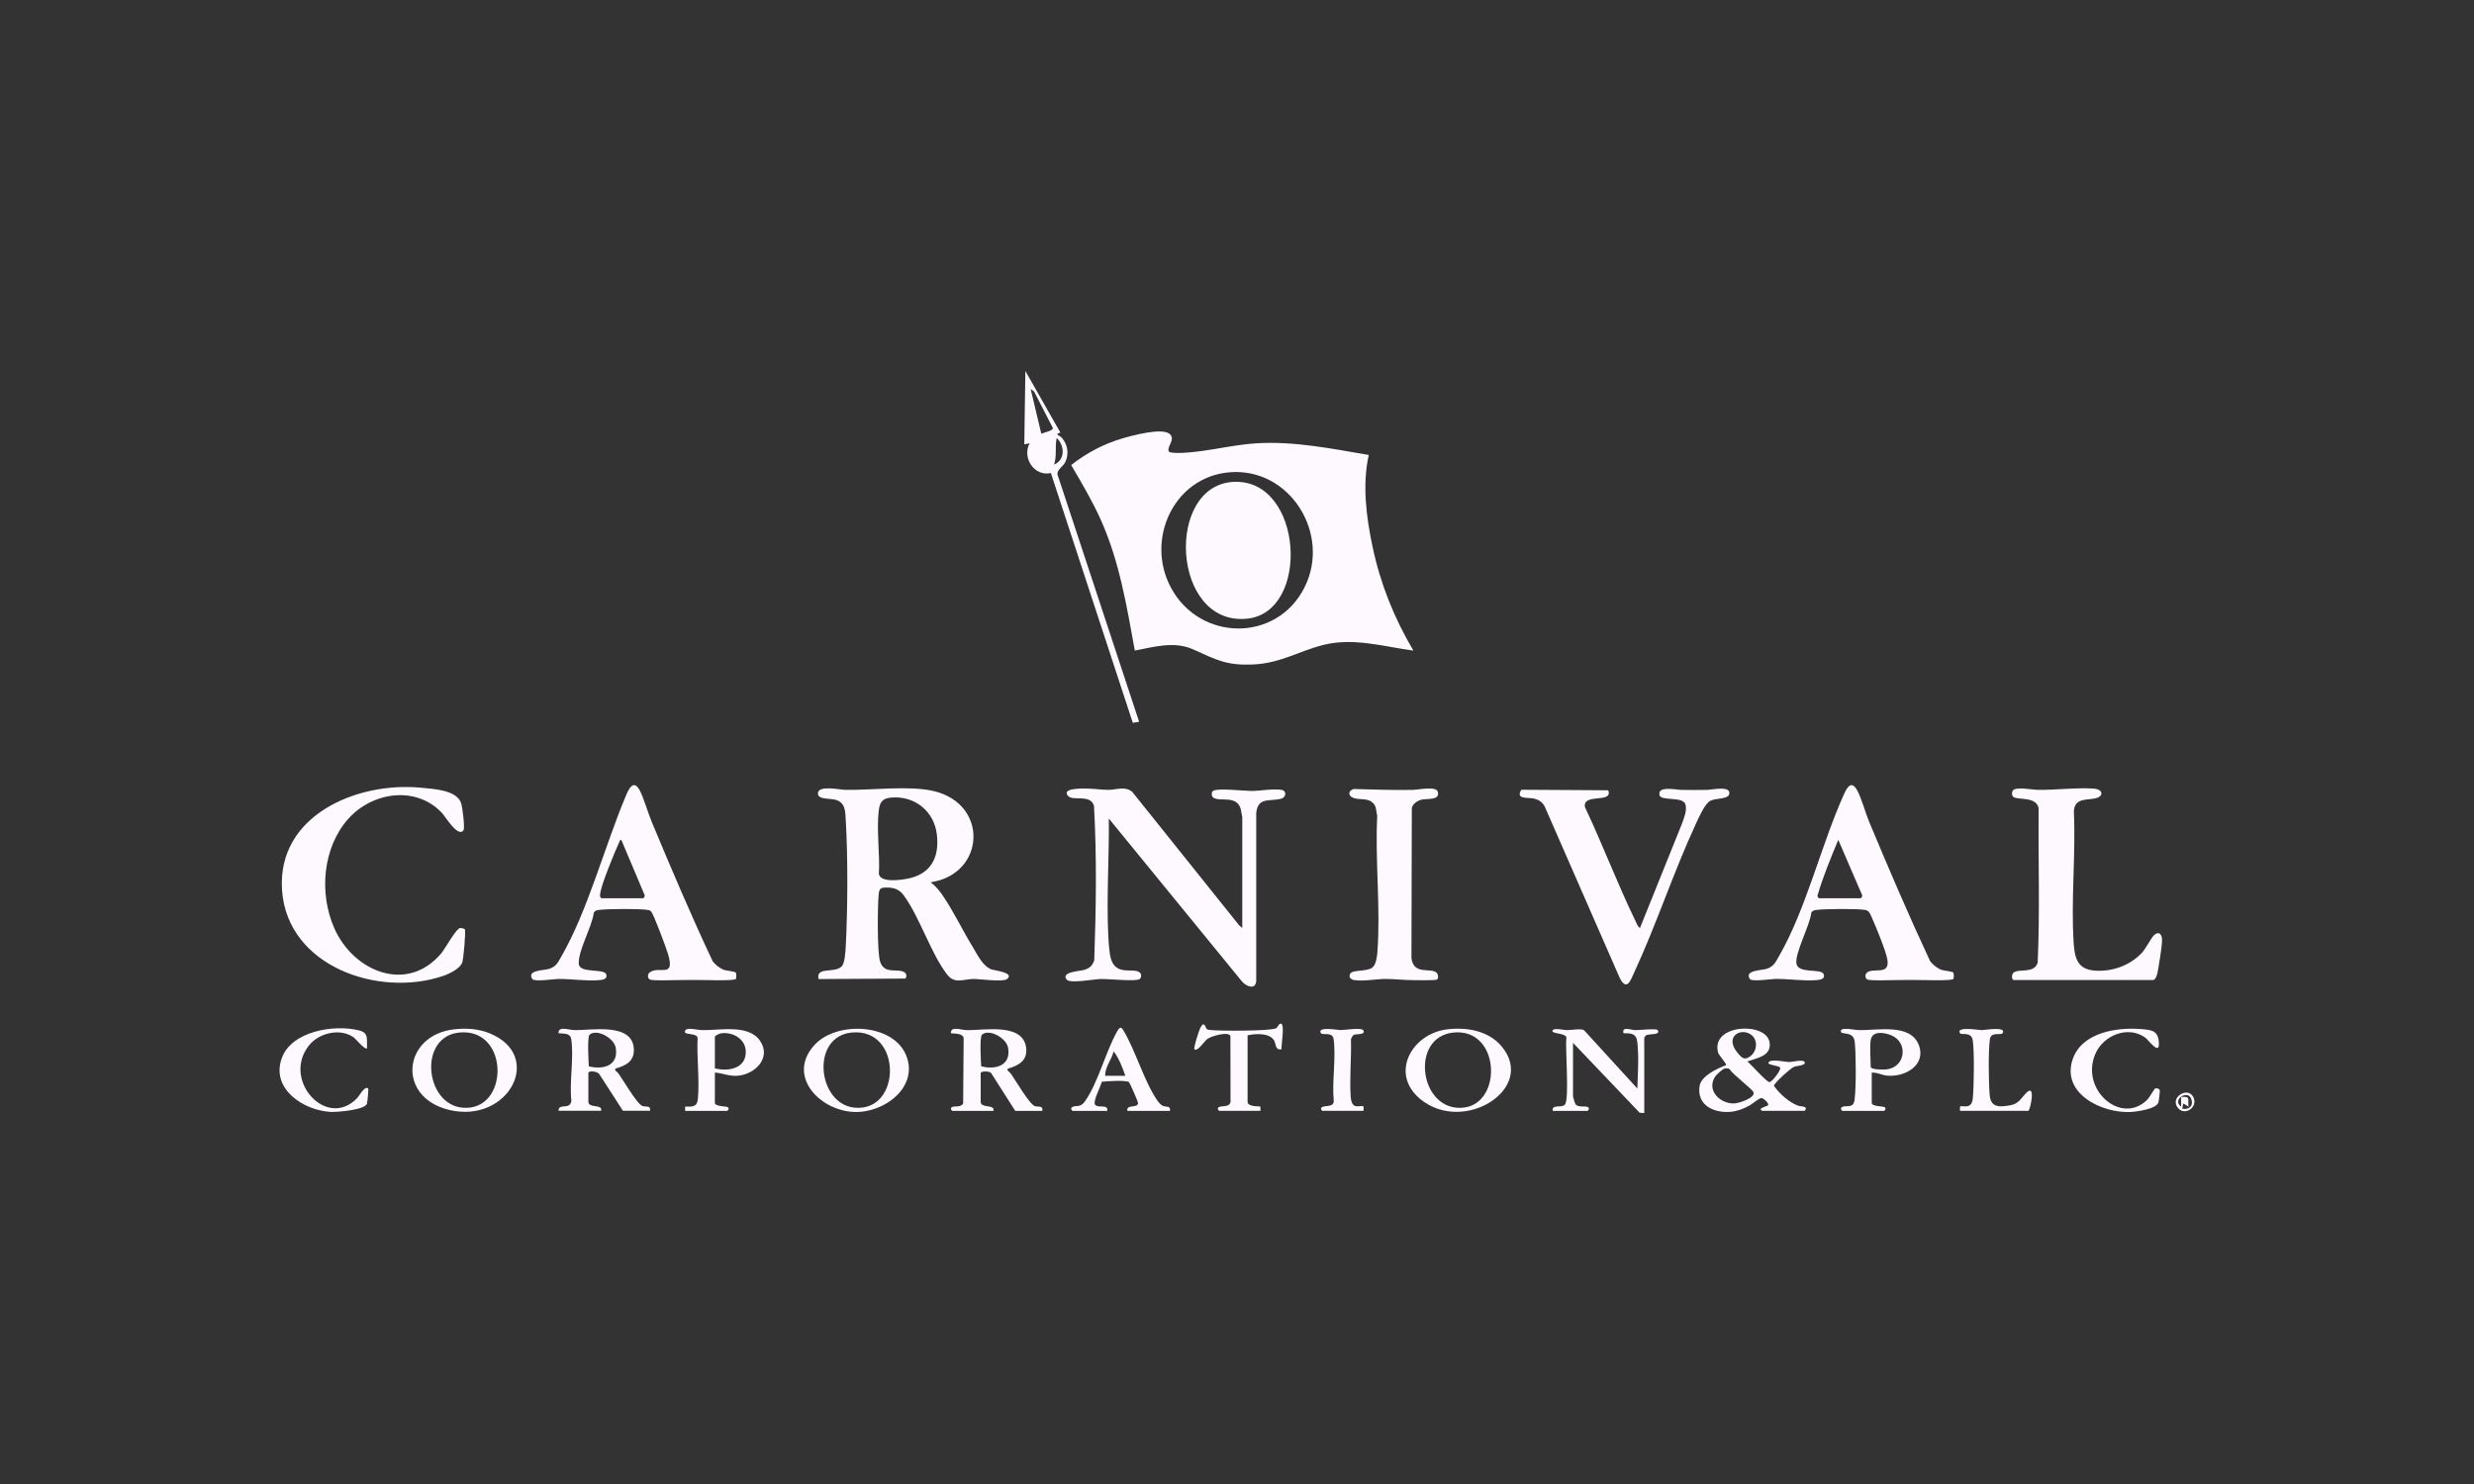 <svg xmlns="http://www.w3.org/2000/svg" width="500" height="300" viewBox="0 0 500 300" fill="none"><rect x="0" y="0" width="500" height="300" fill="#333333" stroke="none"/><g id="carnival-corp-dark"><g id="carnival"><path id="Vector" d="M236.264 91.306C236.47 91.637 238.628 91.574 239.13 91.547C243.974 91.297 249.105 89.909 253.958 89.613C261.587 89.157 269.171 90.706 276.63 91.977C275.287 97.959 276.128 104.513 277.382 110.458C278.958 117.971 281.742 124.937 285.655 131.518C279.576 130.713 273.567 128.832 267.434 130.381C262.473 131.635 258.838 134.061 253.322 134.321C247.806 134.581 245.792 133.354 241.1 131.259C237.312 129.575 233.22 130.766 229.352 131.518C227.686 122.43 226.254 113.485 222.439 105.005C220.729 101.2 218.58 97.6 216.485 94.01C219.61 91.565 222.959 89.783 226.773 88.646C228.707 88.073 234.975 86.345 236.453 87.778C237.626 88.915 235.665 90.356 236.256 91.306H236.264ZM248.442 95.478C237.187 96.454 231.465 109.079 236.632 118.768C242.47 129.719 258.095 129.943 263.682 118.669C269.037 107.88 260.629 94.422 248.442 95.478Z" fill="#FEF9FF"></path><path id="Vector_2" d="M188.101 178.366C189.265 179.262 189.963 180.184 190.769 181.393C192.837 184.491 194.557 188.117 196.526 191.323C197.52 192.944 198.568 195.334 200.448 195.997C200.95 196.176 205.221 196.633 203.484 197.94C202.66 198.558 198.093 197.904 196.804 197.904C194.718 197.904 192.972 198.997 191.449 197.045C188.127 192.791 185.88 185.368 182.612 180.954C181.752 179.79 180.624 179.414 179.191 179.423C177.92 179.423 177.696 179.656 177.58 180.838C177.347 183.184 177.275 192.353 177.848 194.314C178.681 197.17 181.573 195.603 182.862 196.606C183.248 196.91 183.283 197.447 182.97 197.824L165.42 197.922C164.883 195.281 168.697 196.874 170.148 195.316C170.739 194.681 170.873 192.335 170.927 191.368C171.321 183.748 171.383 173.37 170.927 165.777C170.828 164.093 170.891 162.446 169.136 161.765C167.972 161.309 165.303 161.747 165.303 160.413C165.303 158.658 169.592 159.643 170.792 159.67C176.227 159.778 183.767 158.73 188.79 159.939C199.875 162.616 199.114 176.701 188.101 178.357V178.366ZM180.105 161.237C178.323 161.398 177.803 162.15 177.597 163.887C177.114 167.845 177.866 172.663 177.624 176.71C178.009 178.456 181.86 177.91 183.221 177.668C188.065 176.808 189.918 173.424 189.336 168.651C188.754 163.879 184.734 160.816 180.114 161.237H180.105Z" fill="#FEF9FF"></path><path id="Vector_3" d="M251.066 187.607V165.15C251.066 165.061 250.806 163.708 250.753 163.529C249.902 160.7 246.714 162.124 245.264 161.282C244.843 161.04 244.744 160.145 245.192 159.867C246.123 159.276 251.388 159.894 252.902 159.894C254.764 159.894 256.985 159.419 258.919 159.661C260.065 159.804 260.056 161.201 258.811 161.497C256.501 162.052 254.272 161.094 253.887 164.308V198.253C253.806 200.241 251.782 199.4 250.959 198.352L224.096 165.472C224.186 173.209 223.613 181.294 223.98 189.013C224.042 190.293 224.168 192.487 224.481 193.669C225.502 197.591 229.388 195.37 230.463 196.722C230.74 197.071 230.66 197.707 230.292 197.94C229.46 198.468 223.908 197.851 222.368 197.913C221.123 197.958 216.243 198.853 215.59 198.047C214.274 196.436 218.375 196.337 219.216 196.042C220.282 195.666 220.792 195.2 221.15 194.108C221.517 183.739 221.679 173.227 221.097 162.885C220.3 160.413 216.799 162.07 215.814 160.861C214.408 159.142 219.539 159.419 220.246 159.437C221.5 159.473 222.753 159.688 224.114 159.67C225.708 159.652 227.373 158.873 228.833 160.082L250.43 187.052L251.066 187.598V187.607Z" fill="#FEF9FF"></path><path id="Vector_4" d="M148.738 196.659C148.828 196.803 148.828 197.752 148.738 197.886C148.515 198.262 144.082 198.155 143.276 198.137C140.939 198.092 138.97 198.092 136.632 198.137C135.71 198.155 131.905 198.28 131.359 198.02C130.759 197.734 130.875 196.856 131.367 196.525C133.311 195.209 136.48 197.814 135.012 192.863C134.672 191.717 132.093 184.732 131.582 184.258C131.296 183.989 131.206 183.989 130.83 183.936C128.968 183.685 123.049 183.721 121.142 183.936C120.685 183.989 120.229 184.061 120.005 184.518C119.629 187.428 116.88 192.03 116.969 194.788C117.041 196.892 122.1 195.683 122.521 196.982C122.825 197.922 121.849 198.074 121.16 198.137C118.518 198.379 115.501 197.868 112.761 197.904C111.892 197.913 107.997 198.513 107.603 197.931C106.35 196.086 109.985 196.185 110.943 195.871C112.412 195.397 112.716 194.636 113.423 193.409C118.805 184.088 122.216 171.024 126.479 160.906C127.016 159.625 128.001 157.413 129.263 159.733C130.15 161.371 130.911 164.237 131.699 166.108C135.656 175.581 139.686 185.109 144.055 194.367C144.691 195.101 145.47 195.782 146.41 196.095C146.831 196.238 148.568 196.364 148.747 196.659H148.738ZM121.59 181.59H129.971C130.123 181.59 130.409 181.115 130.257 180.891L125.565 169.77C125.27 169.797 125.225 170.084 125.126 170.298C124.213 172.286 121.706 178.384 121.366 180.291C121.303 180.649 121.097 181.437 121.59 181.59Z" fill="#FEF9FF"></path><path id="Vector_5" d="M394.798 196.66C394.887 196.803 394.887 197.752 394.798 197.886C394.574 198.262 390.141 198.155 389.336 198.137C386.999 198.092 385.029 198.092 382.692 198.137C381.769 198.155 377.964 198.28 377.418 198.021C376.916 197.779 376.889 197.045 377.256 196.677C378.474 195.469 381.993 197.349 381.447 193.991C381.178 192.335 379.155 187.374 378.376 185.673C378.018 184.894 377.847 184.061 376.889 183.936C375.027 183.685 369.108 183.721 367.201 183.936C366.744 183.99 366.288 184.061 366.064 184.518C365.831 186.944 362.742 192.657 363.055 194.752C363.387 196.991 368.15 195.648 368.58 196.973C368.884 197.913 367.908 198.065 367.219 198.128C364.577 198.37 361.56 197.859 358.82 197.895C357.951 197.904 354.056 198.504 353.662 197.922C352.436 196.122 356.026 196.185 357.002 195.863C358.471 195.388 358.766 194.627 359.483 193.4C365.052 183.757 367.998 170.961 372.591 160.736C373.182 159.428 374.078 157.539 375.313 159.724C376.2 161.291 376.979 164.264 377.749 166.099C381.698 175.573 385.772 185.091 390.106 194.358C390.741 195.093 391.52 195.773 392.461 196.087C392.881 196.23 394.618 196.355 394.798 196.651V196.66ZM367.649 181.59H376.03C376.182 181.59 376.469 181.115 376.316 180.891L371.517 169.779C369.986 173.477 368.428 177.229 367.317 181.053C367.317 181.25 367.488 181.545 367.649 181.599V181.59Z" fill="#FEF9FF"></path><path id="Vector_6" d="M331.438 187.607L339.98 166.386C340.365 165.257 340.983 163.825 340.634 162.616C340.141 160.933 335.691 162.007 335.396 160.753C334.921 158.793 338.727 159.661 339.703 159.679C341.493 159.706 343.311 159.715 345.093 159.679C345.979 159.661 349.991 158.739 349.463 160.592C349.167 161.604 346.669 161.318 345.612 161.909C344.556 162.5 343.347 165.213 342.801 166.404C338.234 176.244 334.76 186.926 330.193 196.776C329.486 198.307 328.787 200.366 327.391 197.788L312.151 162.956C311.631 162.043 310.843 161.595 309.832 161.407C308.668 161.192 306.241 161.595 307.468 159.652L325.027 159.76C326.048 162.526 319.824 160.216 320.317 163.162C323.916 170.755 326.889 178.689 330.56 186.246C330.784 186.702 330.981 187.365 331.456 187.607H331.438Z" fill="#FEF9FF"></path><path id="Vector_7" d="M93.939 187.858C94.19 188.252 93.671 193.741 93.447 194.493C93.062 195.8 90.787 196.874 89.579 197.286C76.541 201.728 58.087 195.379 57.004 179.987C55.938 164.801 72.172 157.996 85.057 159.24C87.626 159.491 92.39 159.679 93.232 162.455C93.456 163.207 93.993 167.389 93.671 167.845C92.578 169.403 89.972 165.043 89.364 164.389C84.117 158.73 75.189 160.091 70.345 165.58C65.161 171.454 64.471 180.668 67.578 187.679C71.411 196.346 82.191 200.94 89.149 192.765C89.981 191.789 92.166 187.688 93.017 187.598C93.205 187.58 93.876 187.741 93.948 187.849L93.939 187.858Z" fill="#FEF9FF"></path><path id="Vector_8" d="M406.975 198.137C406.5 197.994 406.536 196.946 406.957 196.615C408.058 195.746 411.094 196.91 411.819 194.6C412.293 184.267 411.908 173.818 412.016 163.44C411.613 160.879 407.602 161.819 406.867 161.067C406.554 160.754 406.572 160.252 406.76 159.876C407.225 158.945 410.682 159.652 411.694 159.67C415.329 159.742 419.94 159.151 423.316 159.437C424.784 159.563 425.196 160.682 424.005 161.219C422.403 161.944 419.224 160.924 419.134 164.085C419.537 172.779 418.517 182.091 419.099 190.714C419.296 193.561 419.824 195.854 423.083 196.185C426.665 196.552 430.39 195.254 432.861 192.639C433.703 191.753 434.786 189.487 435.422 188.968C436.434 188.144 436.962 189.04 436.953 190.042C436.944 191.395 436.317 195.2 436.031 196.669C435.95 197.098 435.637 198.119 435.118 198.119H406.966L406.975 198.137Z" fill="#FEF9FF"></path><path id="Vector_9" d="M273.567 159.5C277.561 159.599 281.564 159.76 285.566 159.679C286.614 159.661 290.222 158.873 290.571 160.037C291.109 161.855 288.387 161.398 287.321 161.649C286.506 161.846 285.548 162.464 285.333 163.315L285.253 193.705C285.727 197.179 289.04 195.567 290.303 196.606C290.67 196.911 290.786 197.77 290.41 198.03C290.133 198.227 285.879 198.146 285.127 198.137C283.426 198.101 281.716 197.895 279.97 197.904C278.053 197.913 275.69 198.406 273.738 198.137C273.021 198.039 272.493 197.582 272.878 196.839C273.317 195.988 276.352 196.472 277.409 195.558C278.098 194.967 278.313 193.338 278.376 192.442C279.047 183.596 277.883 173.889 278.34 164.953C278.071 163.95 278.259 162.992 277.4 162.24C276.325 161.291 274.875 161.748 273.585 161.327C272.403 160.933 272.412 159.849 273.576 159.5H273.567Z" fill="#FEF9FF"></path><path id="Vector_10" d="M214.31 87.455C214.31 87.455 213.674 87.598 213.674 87.786C213.674 87.903 214.345 88.234 214.533 88.431C215.76 89.783 216.091 91.654 215.339 93.32C214.856 94.376 213.656 94.824 213.71 95.899L230.221 145.916L228.941 146.122L212.384 95.63C209.036 96.373 206.519 92.568 208.086 89.613L207.012 89.828L207.227 75L214.31 87.455ZM210.45 87.679C210.907 87.455 212.841 87.088 212.787 86.533L208.991 79.145L208.301 78.653L210.45 87.679ZM213.029 93.911C215.321 92.989 215.187 90.061 213.566 88.538C213.154 90.347 213.647 92.066 213.029 93.911Z" fill="#FEF9FF"></path><path id="Vector_11" d="M356.259 224.57C354.943 224.194 356.984 223.63 357.172 223.54C357.88 223.236 356.393 222.009 356.035 221.973C355.569 221.928 354.217 223.119 353.644 223.45C352.471 224.113 351.146 224.632 349.794 224.758C346.4 225.062 342.881 223.45 343.49 219.537C343.813 217.487 347.099 215.974 348.845 215.329C349.015 215.096 347.385 213.35 347.224 212.759C345.693 206.984 357.011 206.509 357.638 210.727C358.05 213.511 355.077 213.878 353.143 214.577C353.913 215.186 356.921 218.633 357.575 218.75C358.059 218.839 359.921 216.413 359.787 215.884C359.644 215.302 356.456 215.347 357.656 214.568C358.354 214.12 360.772 214.684 361.64 214.702C362.178 214.702 364.595 214.04 364.756 214.792C364.882 215.401 363.1 215.463 362.607 215.651C361.9 215.92 358.515 218.991 358.515 219.52C359.67 221.122 361.497 222.788 363.351 223.504C363.78 223.674 364.506 223.647 364.765 223.809C365.195 224.086 364.801 224.561 364.658 224.561H356.277L356.259 224.57ZM354.146 209.384C352.167 207.494 348.361 209.392 351.101 212.75C352.024 213.878 352.597 214.496 353.904 213.395C355.059 212.419 355.274 210.458 354.155 209.384H354.146ZM348.567 216.01C348.111 216.108 346.848 217.29 346.588 217.702C344.878 220.478 347.627 223.119 350.439 223.074C351.334 223.056 354.701 222 354.405 220.854C354.235 220.191 350.152 217.209 349.606 216.18C349.293 215.911 348.943 215.938 348.567 216.01Z" fill="#FEF9FF"></path><path id="Vector_12" d="M112.886 224.57C112.832 222.895 115.214 224.498 115.474 222.537C115.044 218.723 116.02 213.753 115.447 210.073C115.241 208.757 113.951 209.016 112.886 208.873C112.761 207.351 114.99 208.211 115.993 208.237C119.485 208.336 127.821 206.635 128.099 212.052C128.224 214.505 126.577 215.356 124.598 215.956C123.837 216.189 124.705 216.618 125.019 217.048C125.914 218.293 128.771 223.244 129.863 223.594C130.561 223.818 131.546 223.397 131.376 224.552H125.896L121.177 217.236C120.9 216.565 118.912 216.35 118.912 216.923V222.725C118.912 224.113 121.84 223.137 121.491 224.552H112.895L112.886 224.57ZM119.172 209.151C118.643 209.607 118.948 214.55 119.002 215.562C121.903 216.305 125.046 215.445 124.446 211.837C124.105 209.813 120.604 207.924 119.181 209.151H119.172Z" fill="#FEF9FF"></path><path id="Vector_13" d="M192.506 224.569C192.246 224.498 192.023 224.041 192.39 223.808C192.846 223.522 194.234 223.942 194.655 223.065L194.754 209.858C194.566 208.855 192.981 208.98 192.184 208.882C192.058 207.359 194.288 208.219 195.291 208.246C198.801 208.344 206.779 206.661 207.388 211.845C207.683 214.362 205.937 215.355 203.887 215.973C203.126 216.206 203.994 216.636 204.308 217.066C205.203 218.31 208.059 223.262 209.152 223.611C209.85 223.835 210.835 223.414 210.665 224.569H205.185L200.287 216.896C199.983 216.528 198.201 216.475 198.201 216.94V222.743C198.201 224.13 201.129 223.154 200.78 224.569H192.506ZM198.47 209.15C197.941 209.607 198.246 214.55 198.299 215.561C201.201 216.305 204.343 215.445 203.744 211.837C203.403 209.813 199.902 207.924 198.479 209.15H198.47Z" fill="#FEF9FF"></path><path id="Vector_14" d="M313.817 224.57C313.575 223.128 315.688 224.078 316.288 223.281C317.192 222.072 316.315 212.043 316.566 209.903C316.78 208.712 313.199 209.106 313.817 208.247C314.166 207.772 316.109 208.247 316.709 208.247C317.667 208.247 319.476 207.871 320.138 208.265L330.91 220.057C330.973 217.478 331.188 214.783 331.026 212.204C330.874 209.796 330.946 208.757 328.125 208.882C327.678 207.405 329.692 208.229 330.471 208.247C331.25 208.265 334.733 207.862 335.002 208.229C335.745 209.241 333.399 208.99 332.781 209.241C332.593 209.321 332.307 209.706 332.307 209.85V225L331.385 224.955L317.909 210.817V221.669C317.909 221.821 318.312 223.137 318.446 223.281C319.064 223.943 320.443 223.505 320.926 223.809C321.347 224.078 320.962 224.57 320.81 224.57H313.826H313.817Z" fill="#FEF9FF"></path><path id="Vector_15" d="M292.496 208.085C296.481 207.611 300.842 208.363 303.51 211.568C310.584 220.057 295.836 229.387 287.07 222.206C280.775 217.048 285.315 208.945 292.496 208.085ZM293.786 208.73C284.733 209.598 286.909 224.973 295.854 223.907C303.743 222.958 303.188 207.826 293.786 208.73Z" fill="#FEF9FF"></path><path id="Vector_16" d="M91.781 208.085C94.162 207.816 96.625 207.951 98.854 208.846C110.146 213.368 102.767 227.211 90.832 224.39C80.042 221.839 81.412 209.258 91.781 208.085ZM92.855 208.73C84.483 209.536 85.853 223.217 93.446 223.925C102.982 224.811 103.054 207.745 92.855 208.73Z" fill="#FEF9FF"></path><path id="Vector_17" d="M164.748 211.103C169.216 206.411 180.471 206.867 183.122 213.314C185.772 219.761 178.645 225.098 172.511 224.784C165.393 224.426 158.892 217.245 164.748 211.103ZM172.153 208.73C163.763 209.527 165.169 223.226 172.744 223.925C182.271 224.811 182.388 207.763 172.153 208.73Z" fill="#FEF9FF"></path><path id="Vector_18" d="M144.476 216.833V222.958C144.476 223.701 146.777 223.629 147.064 223.808C147.484 224.068 147.099 224.569 146.947 224.569H138.459C138.459 224.569 138.486 223.862 138.459 223.71C139.981 223.71 140.894 223.835 141.046 222.107C141.396 218.248 140.805 213.807 140.984 209.894C141.011 208.622 137.671 209.446 138.557 208.228C138.951 207.682 141.073 208.228 141.781 208.246C145.362 208.345 151.245 206.957 153.6 210.395C155.955 213.842 152.606 217.182 149.096 217.469C147.395 217.612 146.114 216.949 144.476 216.824V216.833ZM144.476 215.973C147.18 216.654 150.726 216.054 150.726 212.643C150.726 210.109 148.219 208.604 145.864 208.873C145.506 208.918 144.476 209.294 144.476 209.634V215.973Z" fill="#FEF9FF"></path><path id="Vector_19" d="M378.285 216.833V222.958C378.285 223.701 380.587 223.63 380.873 223.809C381.294 224.068 380.909 224.57 380.757 224.57H372.376C372.223 224.57 371.838 224.077 372.259 223.809C373.065 223.307 374.587 224.265 374.82 222.286C375.142 219.609 375.107 213.431 374.856 210.691C374.623 208.139 371.812 209.455 372.053 208.345C372.206 207.62 374.954 208.228 375.59 208.246C379.297 208.345 386.129 206.787 387.804 211.291C389.317 215.365 384.974 217.765 381.428 217.451C380.363 217.362 379.387 216.771 378.285 216.833ZM378.07 210.279C377.856 211.703 378.07 214.093 378.07 215.651C378.07 216.314 380.873 216.242 381.383 216.171C385.126 215.651 385.673 210.754 382.27 209.312C380.837 208.703 378.375 208.282 378.07 210.288V210.279Z" fill="#FEF9FF"></path><path id="Vector_20" d="M236.453 224.57H227.857C227.517 223.173 229.988 224.113 230.006 222.967C230.006 222.734 228.35 218.92 228.179 218.767C227.669 218.311 223.577 218.57 222.673 218.687C222.476 219.609 220.864 222.591 221.294 223.28C221.831 224.158 224.016 223.065 223.774 224.57H216.79C216.646 224.57 216.253 224.095 216.682 223.817C217.408 223.343 218.294 224.014 219.225 222.707C221.894 218.982 223.478 212.535 225.807 208.443C226.209 207.745 226.559 207.422 227.042 208.3C229.54 212.464 231.224 218.606 233.91 222.492C234.152 222.841 234.626 223.388 235.002 223.549C235.674 223.835 236.623 223.477 236.453 224.57ZM227.427 217.478C226.89 215.866 226.129 213.896 225.063 212.535C224.66 214.237 223.326 215.705 223.344 217.478H227.427Z" fill="#FEF9FF"></path><path id="Vector_21" d="M74.204 211.891C73.756 212.347 71.948 210.055 71.518 209.742C68.832 207.781 64.543 208.775 62.51 211.264C56.779 218.284 66.11 228.563 72.27 221.883C72.592 221.534 73.747 219.394 74.41 220.048C74.517 220.155 74.258 222.841 74.159 223.128C73.721 224.4 68.035 224.847 66.781 224.776C61.292 224.453 54.684 220.11 56.959 213.887C58.964 208.399 67.56 207.064 72.521 208.291C74.598 208.801 74.079 210.064 74.186 211.891H74.204Z" fill="#FEF9FF"></path><path id="Vector_22" d="M246.445 224.569C246.186 224.498 245.962 224.041 246.329 223.808C246.839 223.486 248.523 223.916 248.693 222.734L248.666 209.446C248.335 208.434 244.78 209.446 243.965 210.055C243.446 210.449 241.995 212.705 241.395 212.105C241.162 211.872 242.318 208.318 242.577 207.807C243.41 206.142 243.652 207.861 243.894 208.04C244.073 208.174 244.476 208.21 244.717 208.237C246.642 208.425 256.555 208.461 257.88 207.879C258.283 207.7 258.417 206.849 258.901 206.948C259.698 207.118 258.901 211.308 259.008 212.105C257.674 212.356 257.96 211.138 257.477 210.305C256.564 208.774 253.662 208.935 252.14 209.303V222.734C252.14 223.826 254.621 223.602 254.719 223.701C254.746 223.728 254.764 224.56 254.719 224.56H246.445V224.569Z" fill="#FEF9FF"></path><path id="Vector_23" d="M435.484 220.093C435.843 219.887 436.505 220.057 436.514 220.567C436.514 220.881 436.299 222.573 436.21 222.86C435.807 224.194 431.894 224.722 430.622 224.794C424.793 225.089 416.537 221.06 418.892 214.138C420.719 208.775 427.623 207.656 432.547 208.023C435.001 208.211 436.308 208.336 436.317 211.148C436.317 213.198 434.132 210.172 433.586 209.778C430.058 207.226 425.044 209.312 423.45 213.1C420.406 220.317 428.697 227.543 433.962 222.322C434.374 221.911 435.377 220.165 435.493 220.093H435.484Z" fill="#FEF9FF"></path><path id="Vector_24" d="M396.123 224.57C396.123 224.57 396.096 223.746 396.123 223.71C396.49 223.343 398.46 224.453 398.702 222.099C398.943 219.744 399.042 212.419 398.693 210.288C398.397 208.47 396.4 209.303 396.123 208.873C395.191 207.414 399.955 208.247 400.528 208.247C401.101 208.247 405.641 207.423 404.719 208.873C404.423 209.348 402.382 208.497 402.158 210.073C401.826 212.482 401.898 218.956 402.131 221.463C402.364 223.97 404.19 223.8 406.277 223.442C408.112 223.128 408.578 221.794 409.652 220.8C411.389 219.206 410.396 223.97 409.975 224.561H396.114L396.123 224.57Z" fill="#FEF9FF"></path><path id="Vector_25" d="M267.29 224.57C267.03 224.498 266.806 224.059 267.182 223.818C267.791 223.424 269.609 223.889 269.555 222.537C269.17 218.651 270.048 213.852 269.528 210.073C269.314 208.497 267.272 209.348 266.968 208.873C266.054 207.432 270.406 208.237 270.934 208.237C271.812 208.246 275.268 207.637 275.564 208.336C275.958 209.267 274.113 208.972 273.629 209.195C273.379 209.312 273.092 209.822 273.03 210.1C273.146 213.87 272.725 217.935 272.976 221.669C273.182 224.74 275.053 223.191 275.564 223.701C275.59 223.728 275.608 224.561 275.564 224.561H267.29V224.57Z" fill="#FEF9FF"></path><path id="Vector_26" d="M440.249 224.069C438.35 221.991 442.004 219.618 443.204 221.651C444.403 223.684 441.699 225.662 440.249 224.069ZM441.037 224.14C442.389 224.364 443.347 223.603 442.872 222.197C442.201 220.174 438.852 222.323 440.813 223.71V221.776C442.863 221.552 442.057 222.323 442.317 223.71L441.243 223.066L441.028 224.14H441.037Z" fill="#FEF9FF"></path><path id="Vector_27" d="M249.526 97.404C263.396 97.01 264.873 123.783 252.033 125.072C236.695 126.612 235.369 97.807 249.526 97.404Z" fill="#FEF9FF"></path></g></g></svg>